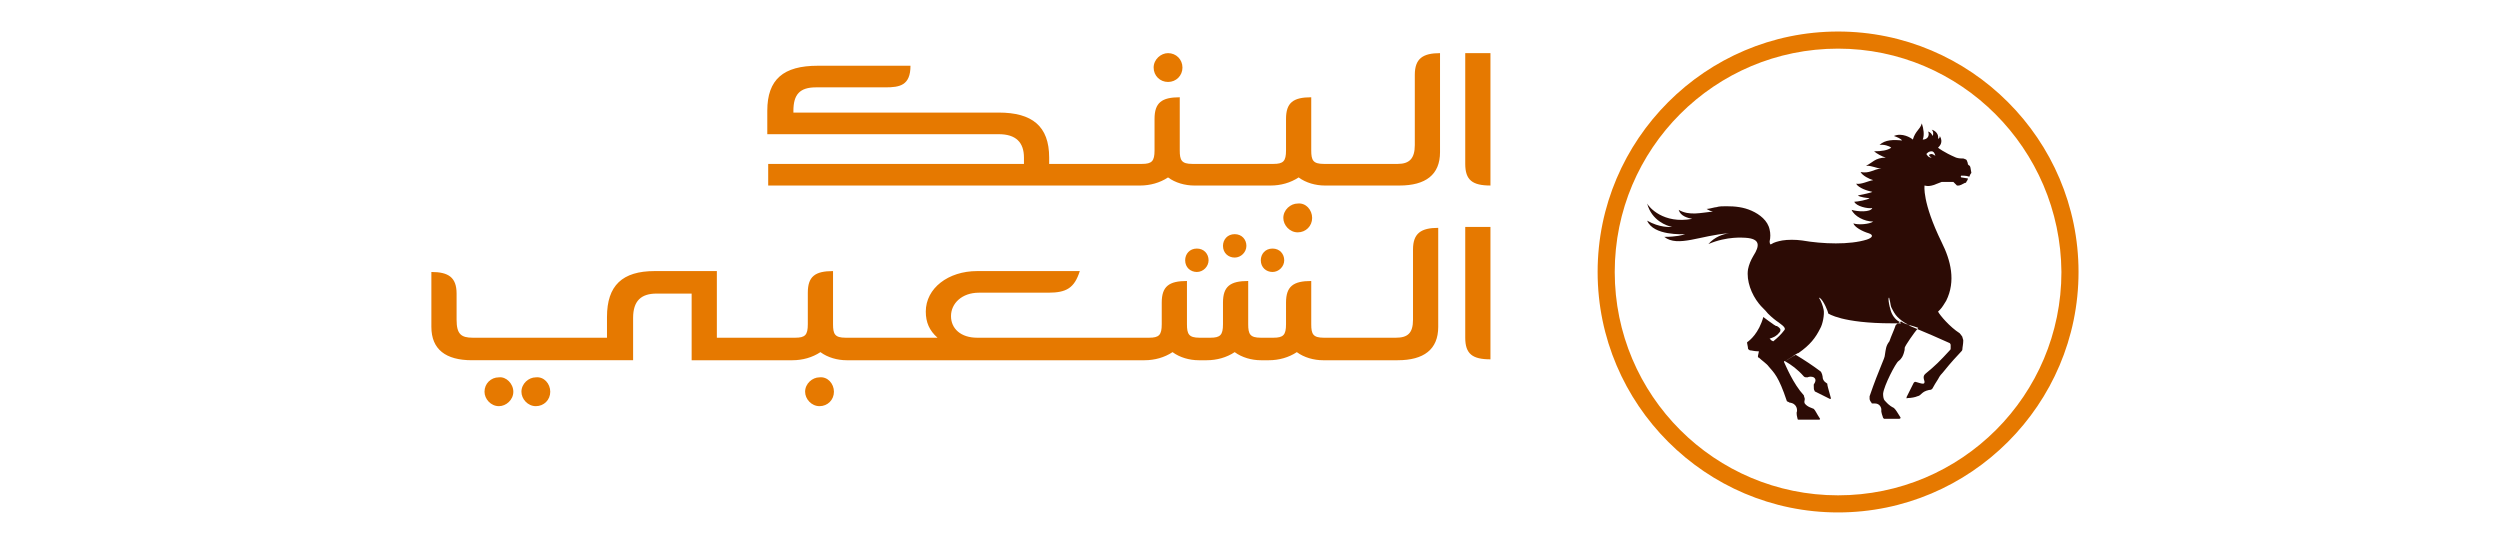 <svg xmlns:xlink="http://www.w3.org/1999/xlink" xmlns="http://www.w3.org/2000/svg" version="1.1" id="Calque_1" x="0px" y="0px" viewBox="0 0 277.6 59.4" style="enable-background:new 0 0 277.6 59.4;" width="1500"  height="320.97" ><SCRIPT xmlns="" id="allow-copy_script"/>
  <style type="text/css">
	.st0{fill:#756E71;}
	.st1{fill:#F06401;}
	.st2{fill:#491302;}
	.st3{fill:#E6620C;}
	.st4{fill:#868183;}
	.st5{fill:#E67900;}
	.st6{fill-rule:evenodd;clip-rule:evenodd;fill:#2C0B05;}
	.st7{fill:#2C0B07;}
</style>
  <g>
    <rect x="-939.6" y="3083" class="st0" width="1.1" height="41.5"/>
    <path class="st1" d="M-1120.7,3109.2c-0.7,0-1.3,0.4-1.3,0.9s0.6,0.9,1.3,0.9c0.8,0,1.3-0.4,1.3-0.9 C-1119.3,3109.5-1119.8,3109.2-1120.7,3109.2"/>
    <path class="st1" d="M-1117.2,3109.2c-0.7,0-1.3,0.4-1.3,0.9s0.6,0.9,1.3,0.9c0.8,0,1.3-0.3,1.3-0.9 C-1115.9,3109.5-1116.5,3109.2-1117.2,3109.2"/>
    <path class="st1" d="M-1092.6,3105.3c-0.8,0-1.4,0.4-1.4,0.9c0,0.6,0.5,0.9,1.3,0.9c0.7,0,1.3-0.4,1.3-0.9 C-1091.3,3105.8-1091.9,3105.3-1092.6,3105.3"/>
    <path class="st1" d="M-1051.8,3096.8c0.8,0,1.5-0.3,1.5-0.9c0-0.5-0.6-1-1.3-1c-0.6,0-1.3,0.3-1.3,0.8v0.2 C-1053,3096.4-1052.5,3096.8-1051.8,3096.8"/>
    <path class="st1" d="M-1053.9,3098.7c0.2,0,0.5,0,0.7,0c0.6,0,1.1-0.5,1.1-0.9s-0.4-0.9-1.1-0.9c-0.9,0-1.2,0-1.5,0.6v0.1 C-1054.7,3098.1-1054.6,3098.6-1053.9,3098.7"/>
    <path class="st1" d="M-1051.3,3097.8c0,0.5,0.5,0.9,1.3,0.9s1.4-0.4,1.4-0.9s-0.6-0.9-1.4-0.9 C-1050.8,3097-1051.3,3097.3-1051.3,3097.8"/>
    <path class="st1" d="M-1031.4,3102.6h-3h-0.8h-5.3h-1.2h-2.3v-3.1h-3v3.2h-2.9v-3.2h-3v3.2h-2.8v-3.2h-3v3.2h-1.2l0,0h-6.1h-1.3 h-6.2c-1.1,0-2.1-0.8-2.1-1.5c0-2,4.6-1.6,6.1-1.6v-2.1h-3.6c-2.9,0-5.6,1-5.6,3.1c0,0.7,0.3,1.4,1.1,2h-1.9h-1.1h-5.4h-0.8h-3.2 v-3.1h-3c0,2.6,0.2,3.1-0.6,3.1h-0.8h-0.8h-5.2h-1.3h-2.7v-5.2h-3.9c-7,0-5.3,6.7-5.3,9.3h-10v-7.3h-3v8.2c0,0.5,0.8,1.2,1.5,1.2 h14.7v-8c0-0.9,1.5-1.3,2.6-1.3h0.2v5.2h5.7h67.4h5.9v-11.8h-2.9v9.7L-1031.4,3102.6L-1031.4,3102.6z"/>
    <rect x="-1026.3" y="3092.9" class="st1" width="3" height="11.7"/>
    <path class="st0" d="M-1006.4,3101v-0.4c-0.3,0-1.7,0.1-1.7-0.2c0-0.4,0.6-0.5,1.1-0.5c0.2,0,0.4,0,0.6,0v-0.5h-1.5 c-0.5,0-1,0.3-1,0.7c0,0.2,0.1,0.3,0.1,0.5h-0.6v0.5h2.8L-1006.4,3101z"/>
    <path class="st0" d="M-986.6,3098.6c0.8,0,1.3-0.3,1.3-0.9c0-0.6-0.4-0.9-1.3-0.9s-1.3,0.3-1.3,0.9S-987.5,3098.6-986.6,3098.6"/>
    <path class="st0" d="M-972.9,3105.3c-0.8,0-1.4,0.4-1.4,0.9c0,0.6,0.5,0.9,1.3,0.9c0.7,0,1.3-0.4,1.3-0.9 C-971.6,3105.8-972.1,3105.3-972.9,3105.3"/>
    <path class="st0" d="M-956.7,3092.9v9.7h-3h-0.8h-5.7h-0.8h-3.2v-3.1h-3c0,2.6,0.2,3.1-0.6,3.1h-0.8h-0.8h-5.4h-1.1h-2.9v-3.2h-3.1 v2.9c0,0.1-0.2,0.2-0.3,0.3h-1.1h-0.8h-5.2h-1.4h-2.7v-9.6h-3v11.7h-10v-3.2h-3v4c0,0.5,0.6,1.3,1.4,1.3h13c0.9,0,1.6-0.6,1.6-1.2 c0-0.2-0.1-0.5,0-0.8h2.6h37h5.9v-11.9H-956.7z"/>
    <rect x="-951.7" y="3092.9" class="st0" width="3" height="11.7"/>
    <path class="st0" d="M-1121.1,3120.5c-0.1,0.2-0.3,0.5-0.5,0.8c-0.7-0.2-1.5-0.6-2.3-1c-0.1-0.1-0.3-0.2-0.5-0.3 c-0.1-0.1-0.4-0.3-0.4-0.4c0-0.2,0.4-0.8,0.4-1c-0.5,0.2-1.2,0.3-1.5,0.7l0.6,3.2c-0.1,0.7-0.2,1.4-0.5,2l-0.2,0.1l-0.7-4.5 c0-0.3,0.1-0.5,0.3-0.9c0.1-0.1,0.1-0.3,0.2-0.4c0.1-0.2,0.3-0.7,0.6-0.9c1-0.7,2.2-0.9,3.4-1.1c0.2,0.8,0.1,1.8,1.1,2.3h0.5v1.4 L-1121.1,3120.5L-1121.1,3120.5z M-1122.6,3118.1L-1122.6,3118.1c-0.4,0.1-0.7,0.2-0.9,0.3l-0.1,0.2c0,0.1,0.2,0.3,0.4,0.5l0.3,0.2 c0.2,0.1,0.5,0.1,0.6,0.2C-1122.5,3119-1122.5,3118.6-1122.6,3118.1"/>
    <rect x="-1120.8" y="3119.1" class="st0" width="1.4" height="1.4"/>
    <rect x="-1119.7" y="3119.1" class="st0" width="1.4" height="1.4"/>
    <rect x="-1118.7" y="3119.1" class="st0" width="5.2" height="1.4"/>
    <rect x="-1113.8" y="3119.1" class="st0" width="1.4" height="1.4"/>
    <path class="st0" d="M-1108.1,3120.5c-0.3-0.3-0.6-0.7-1-1c-0.3,0.3-0.5,0.7-0.8,1h-3v-1.4h3.2l0.1-0.1l-2.5-2.3 c0.3-0.5,0.1-1.5,0.6-1.8c1.1-0.7,2.6-0.8,3.9-1.2c-0.1,0.4-0.2,0.9-0.3,1.3c-1,0.3-2.1,0.6-3.2,0.9c0.7,0.7,2.1,2.2,3.3,3.2h0.6 v1.4L-1108.1,3120.5L-1108.1,3120.5z"/>
    <rect x="-1107.5" y="3119.1" class="st0" width="1.4" height="1.4"/>
    <rect x="-1106.5" y="3119.1" class="st0" width="1.4" height="1.4"/>
    <rect x="-1105.4" y="3119.1" class="st0" width="1.4" height="1.4"/>
    <rect x="-1104.3" y="3119.1" class="st0" width="3.6" height="1.4"/>
    <path class="st0" d="M-1098.2,3120.5c-0.2-0.1-0.1-0.6-0.3-0.8c-0.2,0.2-0.4,0.5-0.6,0.8h-2.1v-1.4h2.6l-0.6-4.3l1.1-1.5 c0,0.4,0.1,0.9,0.1,1.2c0.1,1.1,0.3,2.8,0.4,4.2c0,0.3,0.2,0.4,0.5,0.4h0.2v1.4L-1098.2,3120.5L-1098.2,3120.5z"/>
    <rect x="-1097.4" y="3119.1" class="st0" width="1.4" height="1.4"/>
    <rect x="-1096.3" y="3119.1" class="st0" width="1.4" height="1.4"/>
    <rect x="-1095.2" y="3119.1" class="st0" width="2.4" height="1.4"/>
    <rect x="-1093.1" y="3119.1" class="st0" width="1.4" height="1.4"/>
    <path class="st0" d="M-1084.9,3119.7l-2.2-0.2c-0.8,0-1.9,0.9-2.3,0.9h-2.8v-1.4h3.1c0.1,0,0.6-0.1,0.9-0.2 c0.1-0.1,0.3-0.1,0.5-0.2l-0.1-0.1c-0.4-0.2-1.4-0.7-2-0.7c-0.5,0-0.4,0.2-1,0.3v-0.2l0.2-0.3c0.5-0.6,1.1-1.2,1.6-1.2 c0.1,0,0.6,0.1,0.8,0.2c0.7,0.3,2.2,1.3,3.3,1.6c0.3,0.1,0.7,0.2,1,0.3C-1084.1,3118.8-1084.7,3119.7-1084.9,3119.7 M-1087.5,3123.1l-1.3-0.7l1-1c0.4,0.2,0.9,0.6,1.3,0.7L-1087.5,3123.1z"/>
    <path class="st0" d="M-1081.1,3112.2c-0.5,0-1.1,0.2-1.6,0.6h-0.1v-0.1c0-0.1,0.3-0.4,0.5-0.5c-0.2-0.1-0.5-0.1-0.7-0.3 c0-0.1,0-0.3,0.1-0.5c0.1-0.4,0.5-0.8,0.9-0.9h0.2c0.1,0,0.4,0.1,0.4,0.3c0,0.1-0.2,0.3-0.2,0.4l-0.3-0.2h-0.1 c-0.2,0-0.6,0.1-0.6,0.3c0,0.3,0.9,0.3,0.9,0.3c0.1,0,0.1,0,0.9,0C-1080.9,3111.9-1081,3112.1-1081.1,3112.2"/>
    <path class="st0" d="M-1081.5,3120.5l-0.6-5.4c0-0.2,0.8-1.5,1-1.7l0.3,4.5C-1080.7,3118.8-1080.8,3119.5-1081.5,3120.5"/>
    <path class="st0" d="M-1068.1,3120.5c0,0.2-0.1,0.6-0.2,0.9c-0.1,0.4-0.3,1.1-0.8,1.5c-0.2,0.2-0.7,0.4-1,0.5 c-0.9,0.3-1.3,0.4-2.1,0.4c-1.3,0-2.7-0.4-2.7-2.1c0-0.9,0.5-2.8,1.1-3.3h0.2l0.1,0.1c0,0.3-0.6,1.2-0.6,1.8c0,1.4,1.6,1.9,2.4,1.9 c0.2,0,2.8-0.3,2.8-1c0-0.1-0.1-0.5-0.1-0.8c-0.1-0.3-0.2-0.8-0.4-1.1c-0.1-0.3-0.5-0.7-0.5-0.8s0.6-1,1-1.5 c0.3,0.5,0.8,1.5,1.3,1.8l0.3,0.2h0.5v1.4h-1.3L-1068.1,3120.5L-1068.1,3120.5z M-1072,3116.1c-0.1,0-0.7-0.5-1-0.8 c0.3-0.3,0.9-1,1-1s0.7,0.6,1,0.9C-1071.2,3115.5-1071.9,3116.1-1072,3116.1"/>
    <rect x="-1067.4" y="3119.1" class="st0" width="1.4" height="1.4"/>
    <rect x="-1066.4" y="3119.1" class="st0" width="2.4" height="1.4"/>
    <path class="st0" d="M-1058,3119.1c-0.2,0.4-0.5,0.8-0.8,1.2l-2.7-1c-0.5,0.2-0.4,0.7-0.8,1.1h-2.2v-1.4h2.4 c0.1-0.2,0.2-0.4,0.2-0.6c0.2-0.6,0.8-1.6,1.5-1.9c0.3-0.2,1-0.6,1.6-0.5l0.1,0.1c0.2,0.6,0.5,1.4,0.7,2.1l0.1,0.4L-1058,3119.1z M-1059.6,3117.5l-0.2-0.1l-0.4,0.1c-0.1,0.1-0.3,0.1-0.4,0.2l-0.1,0.1l1.6,0.6C-1059.3,3118.1-1059.3,3117.8-1059.6,3117.5"/>
    <path class="st0" d="M-1043.5,3120.5c-0.1-0.2-0.1-0.5-0.1-0.8l-0.5,0.8h-6.2c-0.5,0-1.2-0.5-1.4-1c0-0.2-0.1-0.6-0.1-0.7 c0-0.7,0.4-2,0.8-2h0.1v0.2c0,0.1-0.2,0.3-0.2,0.5l-0.1,0.4c0,0.5,0.3,0.9,1,1.1l0.2,0.1h6.3l-0.6-4.2c0.3-0.5,0.7-1,1.1-1.5 c0,0.4,0.1,1,0.1,1.4c0,0.3,0.1,0.7,0.1,1.1c0.1,0.7,0.1,2.1,0.3,3.1c0,0.2,0.2,0.2,0.3,0.2h0.3v1.4h-1.4L-1043.5,3120.5 L-1043.5,3120.5z M-1046.2,3115.3c-0.1,0.1-0.9,0.3-0.9,0.6c0,0.4,0.9,0.2,0.9,0.7c0,0.4-0.3,1-1,1.4c-0.2,0.1-0.7,0.1-0.7,0.1 c-0.1,0-0.4,0-0.6,0l0.1-0.2c0.4-0.2,1-0.4,1.5-0.6c-0.2-0.2-1-0.2-1-0.6c0-0.6,1.4-2.3,1.9-2.3h0.2 C-1045.9,3114.7-1046,3115.1-1046.2,3115.3"/>
    <rect x="-1042.4" y="3119.1" class="st0" width="1.4" height="1.4"/>
    <rect x="-1041.3" y="3119.1" class="st0" width="2.4" height="1.4"/>
    <rect x="-1040.3" y="3119.1" class="st0" width="2.4" height="1.4"/>
    <rect x="-1038.2" y="3119.1" class="st0" width="1.4" height="1.4"/>
    <path class="st0" d="M-1033.5,3120.5l-0.2-0.1c-0.4-0.2-0.5-0.5-0.6-0.8l-0.5,0.8h-2.4v-1.4h2.6c0.2-0.4,0-0.8,0.2-1.1 c0.2-0.4,0.6-0.8,0.9-1.1v0.9l-0.1,0.7l0.1,0.3c0.2,0.2,0.4,0.3,0.6,0.3h0.3v1.4h-0.9V3120.5z M-1033.7,3115.1 c-0.2,0.2-0.5,0.4-0.8,0.6l-0.1,0.1c-0.1,0-0.3-0.2-0.5-0.3s-0.5-0.4-0.5-0.5l0.1-0.2c0.1-0.1,0.4-0.4,0.7-0.6l0.2-0.1l1,0.9 L-1033.7,3115.1z"/>
    <rect x="-1032.8" y="3119.1" class="st0" width="1.4" height="1.4"/>
    <rect x="-1031.8" y="3119.1" class="st0" width="1.4" height="1.4"/>
    <rect x="-1030.7" y="3119.1" class="st0" width="1.4" height="1.4"/>
    <rect x="-1029.6" y="3119.1" class="st0" width="2.4" height="1.4"/>
    <path class="st0" d="M-1023.7,3120.5h-3.9v-1.4h3.3c-0.2-0.7-0.5-1.1-0.9-1.7l0.7-1.2c0.6,0.7,0.9,1.4,0.9,2.2 C-1023.4,3118.5-1023.6,3119.8-1023.7,3120.5 M-1025.3,3123.5c-0.1,0-0.7-0.5-1-0.7c0-0.1,0.6-0.9,0.8-0.9l1,0.9 C-1024.4,3123.1-1025.2,3123.5-1025.3,3123.5"/>
    <path class="st2" d="M-904.5,3112.4c1.6,0.2,0.5,2.4,0.5,2.6c0,0.7-0.8,0.8-0.8,0.8c-0.7-0.2-0.1-1-0.1-1c0.4-0.4,0.5-0.8,0.5-1.2 c0,0,0-0.5,0-0.9L-904.5,3112.4z M-907.4,3110.7c0.1,0.4,0.1,0.8,0.1,0.8c0.6,2.8-1.7,4-1.8,4.1c-0.1,0.1-0.1,1,0,1 c2.4,0.6,2.1,1.1,2.1,1.1c-0.3,1.3,0.3,1.7,1.7,2.3s4.6,5.9,4.6,5.9c2.8,0,1.7,1.2,1.7,1.2l-0.1,1.5l3.5,0.2 c-0.1-0.3-1.1-2.2-1.6-2.3s-0.9-0.5-0.9-0.5c0.1-0.7-0.7-1.5-0.7-1.5c-0.8-0.2-3.7-4-4.3-4.6c-0.6-0.6-0.4-1-0.2-1.1 c1.8-0.4,3.2,1.6,3.3,1.8c0.3,0.8,0.5,0.8,1.6,0.9c1,0.1,0.7,1.3,0.7,1.3l0.5,1.4l1.4,0.1l-1.4-0.2l-0.5-1.4l0.5,1.4l2.9,0.3 c-0.8-2-1.7-2.4-1.8-2.4c-0.1-0.1-0.4,0-0.5-0.5c-0.1-0.4-0.3-1.1-0.9-1.4c-0.6-0.2-0.6-0.3-0.6-0.3c-0.3-1.2-1-1-1.4-1.3 s-2.9-1.1-2.6-1.3c2.4-2.1,2.8-2.9,2.8-3.1c1.5-4.4,2.7-4.3,2.7-4.3l0.4-0.2c-1-0.2-1.5-1.2-1.3-1.1c7.4,3.2,13.8,1.7,13.8,1.7 c0.5,0-0.3,3.7-0.5,3.9c-1.1,1.1-1.2,2-1.2,2c0.2,0.9-2.6,7.8-2.6,7.8c-0.5,2.2,0.3,1.9,0.9,2.1c0.6,0.2,0.7,0.8,0.6,1.3 s0.3,1.7,0.3,1.7h2.8c-1.1-2.6-1.6-2.2-1.6-2.2c-1-0.8-1.2-1.7-1.2-1.7c-0.8-0.4,2.2-6.6,2.9-6.9c0.7-0.3,0.5-0.9,0.6-1.1 c0.1-0.1,0.8-0.3,0.5-1.1s2.7-4.9,2.7-4.9c-4-1-4.1-2.9-4.3-2.9c-0.1,0-2-0.3-2.1-0.4c-0.1-0.1-0.5-0.4-0.3-0.5 c0.1,0,2.7,0.4,2.7,0.4c0.6,1.5,2.7,2.5,4.6,3c2.1,0.5,4.1,0.7,4,1.2c-0.2,0.9,0,1.9,0,1.9c-0.4,1.7-3.4,3.6-3.4,3.6 c-1.5,0.3-1.4,1.8-1.4,2.3s-0.4,0.5-0.4,0.5c-0.4-0.1-1.7,0-1.7,0v3.4c0.6,0.2,2.1-1,2.2-1.3s0.2-1.7,0.9-1.4 c0.7,0.3,1.6-1,1.6-1.2c0.5-1.9,4.4-5.3,5-6.4c0.6-1.1,0.1-1.1,0-1.4c-0.4-1.8-1-1.6-1.5-1.9c-1-0.5-4.1-2.7-4.1-2.7 c2.7-5.4-0.1-8.5-0.1-8.5s0.2,0,0.6,0.3l-0.1-0.4c-0.2-1.1-1-3.4-1-3.4c-0.5-2-8-10-7.6-9.9c3.9,0.8,4.3-0.7,4.3-0.7l1,0.1l0.1,0.3 c1,0.5,1.3-0.1,1.3-0.1c0.2,0,1.1,0,1.2,0s0.4-0.8,0.2-0.8c-0.2,0-1.1,0-1.3-0.1c-0.8-0.5,0.1-0.6,0.2-0.5l1.4-0.1l-0.1-1.8 l-0.1-0.1c-0.8-0.2-2.3-0.7-2.3-0.7l-0.3,0.2l-3.5-1.3c1.6-1.1,0.9-2.7,0.7-2.3c-0.2,0.3-0.3,0.7-0.4,0.1c-0.2-1.6-1.1-1.5-1.1-1.5 c0.1,0.7-0.1,0.7-0.1,0.7c0.1-0.4-2.1-1.3-1.9-1.1c1.4,1.8,0.6,2.3-0.1,2.4c-0.7,0.1-0.6-2.6-0.8-2.6c-0.3,0-1.6,2.3-1.6,2.3 c-3.7-0.5-4.5,1.3-4.5,1.3l-0.4,0.2c0.7,0.2,0.6,0.3,0.4,0.4c-2.5,1.2-2.8,1.7-2.7,1.7c1.4,0,1,0.2,1,0.2s-1.7,1.3-1,1.2 s1.7,0.1,1.3,0.2c-0.4,0.2-2.6,1.4-2.5,1.5c1,0.2,1,0.6,1,0.6c-0.9,0.7-2.3,1.3-2,1.4c0.3,0,1.5,0.5,0.8,0.5 c-0.6,0.1-0.8,0.5-0.8,0.5c1.7,0,1.6,0.1,1.5,0.2c-0.1,0.1-0.5,0.3-0.4,0.3c1.3,0.3,1.1,0.6,1.1,0.6c-1,0.3-1.5,0.5-1.3,0.5 c1,0.1,1.2,0.6,1.2,0.6c-1.5,0.3-1.3,0.6-1.3,0.6c1.8,0.4,1.3,0.2,1.2,0.4c-0.1,0.2-0.3,0.3-0.1,0.3c1.1,0.3,1.2,0.6,1,0.6 s-0.9,0.1-0.9,0.1c0.4,0.7,1.7,0.7,1.3,1s-1.6,0.4-1.1,0.5s2.4,1.3,1.8,1.2s-0.8,0.1-0.6,0.2c2.7,1.4,2.2,1.4,2.2,1.4 c-1,0.3-1.4,0-1,0.3s2,0.7,1.8,0.8c-2.4,1.4-7.9,0.9-8.3,0.8c-5.8-1.3-7.8-0.1-8.3-0.1s-1.3-0.3-2.7-1.8s-5.1-3.2-5.4-3.3 c-1.7-0.7-5.9-1.3-7.1-1.4c-0.4,0,0.6,1.1,0.6,1.1c-4-1-8.3-1-7.3-0.5c0.8,0.4,0.8,0.6,0.8,0.6c-4.8,0-4.9,0.2-4.7,0.3 c3,0.8,3.9,1.6,3.2,1.5c-0.6-0.1-1.7-0.1-1.5,0.1c2,2.4,6.1,1.4,5.4,1.9c-0.5,0.3-1.7,0.9-1.2,1c0.5,0,2.2,0.3,4.5-0.2 s4.4-0.1,4.1,0.1c-0.3,0.2-0.4,0.7-0.4,0.7c2-1,7.8-0.6,8-0.5c2.6,1.6,1.7,2,1.5,2.3C-914.7,3105.5-909.5,3109.4-907.4,3110.7 L-907.4,3110.7z M-885.1,3081.1c-0.2-0.1-0.4-0.4-0.4-0.4s0.3-0.2,0.6-0.3c0.3,0,0.9,0.4,0.7,0.1c-0.1-0.3,0.1-0.6-0.6-0.7 c-0.3-0.1-1.4,0.7-1.4,0.7l0.6,0.6L-885.1,3081.1C-885.1,3081.1-884.9,3081.1-885.1,3081.1"/>
    <path class="st1" d="M-907.2,3078l-0.1-0.1l0.2-0.1c0.7-0.2,0.3-0.2,1.1-0.2l0.2-0.2l0.1,0.1h0.1l0.3-0.1l0.1,0.1h0.1 c0.1,0,0.2-0.1,0.2-0.2h0.1c0.1,0,0.2,0,0.4,0c0.2,0,0.4-0.2,0.7-0.2c0.2-0.1,0.5,0,0.7-0.1c1-0.1,1.9-0.2,2.9-0.2 c0.2,0,0.4,0,0.6,0s0.5,0,0.7,0s0.3-0.1,0.4-0.1h0.2c0.1,0,0.3,0,0.4,0s0.2,0,0.3,0.1l0.2,0.1l0.2,0.1l0.2,0.1c0.1,0,0.2,0,0.3,0 h0.1h0.1v-0.1l0,0l0,0c0.1,0,0.2,0.1,0.3,0.1h0.2c0.2,0,0.5,0.1,0.6,0.3l0.1,0.1c0,0.1,0.1,0.3,0,0.4c0,0.2-0.2,0.4-0.4,0.4 c-0.5,0-1,0.1-1.5,0c-0.2-0.1-0.4-0.1-0.7-0.1c-0.2,0-0.5,0-0.7,0s-0.5,0-0.7,0s-0.5,0-0.7,0c-0.4,0-0.7-0.1-1.1-0.1 c-0.3,0-0.6,0-0.9,0c-0.5,0-1,0-1.6,0c-0.4,0-0.8,0-1.2,0h-0.3h-0.2h-0.1h-0.1h-0.3h-0.2h-0.1h-0.1h-0.1h-0.3h-0.3h-0.1 L-907.2,3078 M-906.9,3077.9L-906.9,3077.9"/>
    <path class="st3" d="M-904.8,3077.9l0.2,0.1L-904.8,3077.9z"/>
    <path class="st3" d="M-905.9,3077.9"/>
    <path class="st0" d="M-916.8,3082.3l-0.2-0.1l0.2-0.1l0.2-0.1l0.2-0.1l0.2-0.1l0.1-0.1l0.2-0.1c0.1-0.1,0.3,0,0.4,0s0.3,0.1,0.4,0 s0.2-0.2,0.4-0.2l0.1,0.1l0.2-0.1l0.4-0.1l0.1,0.1h0.2c0.1,0,0.3-0.1,0.3-0.3l0.2-0.1c0.2,0,0.4,0,0.6,0c0.4,0,0.7-0.2,1-0.3 c0.4-0.1,0.7-0.1,1.1-0.1c1.5-0.1,3.1-0.4,4.6-0.3c0.3,0,0.7,0,1,0c0.4,0,0.7,0,1.1-0.1c0.2,0,0.5-0.1,0.7-0.1h0.2 c0.2,0,0.4,0,0.6,0s0.3,0.1,0.5,0.1l0.3,0.1l0.3,0.2c0.1,0,0.2,0.1,0.3,0.1c0.2,0,0.3,0,0.5,0.1h0.2l0.1-0.1v-0.1l0,0l0,0 c0.2,0,0.4,0.1,0.5,0.1h0.3c0.4,0,0.7,0.1,0.9,0.4l0.1,0.2c0.1,0.2,0.1,0.4,0.1,0.6c-0.1,0.4-0.4,0.5-0.6,0.6 c-0.8,0.1-1.5,0.2-2.3,0.1c-0.4-0.1-0.7-0.1-1.1-0.2c-0.4,0-0.8,0-1.2,0s-0.7,0-1.1,0s-0.8,0-1.1,0c-0.6,0-1.1-0.1-1.7-0.1 c-0.5,0-1,0-1.5,0c-0.8,0-1.6,0-2.5,0.1c-0.6,0-1.3,0-1.9,0c-0.2,0-0.3,0-0.5,0c-0.1,0-0.2,0-0.3,0l-0.1-0.1h-0.1 c-0.2,0-0.3,0.1-0.4,0.1s-0.3,0-0.4,0h-0.1h-0.1l-0.2,0.1c-0.2,0-0.3,0-0.4,0c-0.2,0-0.3,0-0.5,0h-0.1 C-916.5,3082.4-916.7,3082.4-916.8,3082.3 M-916.3,3082.1L-916.3,3082.1"/>
    <path class="st4" d="M-913,3082.2c0.1,0.1,0.3,0.2,0.4,0.1C-912.7,3082.1-912.8,3082.2-913,3082.2"/>
    <path class="st4" d="M-914.7,3082.2C-914.7,3082.3-914.5,3082.2-914.7,3082.2"/>
    <path class="st1" d="M-924.1,3086.4l-0.2-0.1l0.3-0.1l0.3-0.1l0.3-0.1l0.3-0.1l0.2-0.1l0.3-0.1c0.1-0.1,0.4,0,0.5,0 c0.2,0,0.3,0.1,0.5,0c0.1-0.1,0.3-0.2,0.5-0.2l0.1,0.1l0.2-0.1c0.1-0.1,0.5-0.1,0.5-0.1l0.2,0.1h0.2c0.1,0,0.4-0.1,0.4-0.3 c0,0,0.1-0.1,0.2,0c0.2,0,0.5,0,0.7,0c0.4,0,0.9-0.2,1.3-0.3c0.5-0.1,0.9-0.1,1.4-0.1c1.9-0.1,3.9-0.3,5.8-0.2c0.4,0,0.8,0,1.3,0 s0.9,0,1.4,0c0.3,0,0.6-0.1,0.9-0.1h0.3c0.3,0,0.5,0,0.8,0c0.2,0,0.4,0.1,0.6,0.2c0.1,0,0.2,0.1,0.3,0.2c0.1,0,0.2,0.1,0.3,0.2 c0.1,0,0.2,0.1,0.4,0.1c0.2,0,0.4,0.1,0.6,0.1h0.3l0.1-0.1v-0.1l0,0l0,0c0.2,0,0.5,0.1,0.7,0.1c0.1,0,0.2,0,0.3,0h0.3 c0.3,0,0.6,0.2,0.8,0.4l0.1,0.2c0.1,0.2,0.1,0.4,0.1,0.6c-0.1,0.3-0.5,0.5-0.8,0.6c-1,0.1-1.9,0.2-2.9,0c-0.4-0.1-0.9-0.2-1.3-0.2 c-0.5,0-1-0.1-1.5-0.1s-0.9,0-1.4,0s-1,0-1.4,0c-0.7,0-1.4-0.1-2.2-0.2c-0.6,0-1.2-0.1-1.8-0.1c-1,0-2.1,0-3.1,0 c-0.8,0-1.6,0-2.4,0c-0.2,0-0.4,0-0.6,0c-0.1,0-0.3,0-0.4,0l-0.1-0.1h-0.2c-0.2,0-0.4,0.1-0.6,0c-0.2,0-0.3,0-0.5,0h-0.2h-0.2h-0.2 c-0.2,0-0.4,0-0.6,0s-0.4,0-0.6,0h-0.2C-923.7,3086.5-924,3086.5-924.1,3086.4 M-923.4,3086.3L-923.4,3086.3"/>
    <path class="st3" d="M-919.2,3086.4c0.1,0.1,0.3,0.2,0.5,0.1C-918.9,3086.3-919.1,3086.4-919.2,3086.4"/>
    <path class="st3" d="M-921.4,3086.4C-921.4,3086.5-921.2,3086.4-921.4,3086.4"/>
  </g>
  <g>
    <path class="st5" d="M204.1,56.9c-14.7,0-26.7-12-26.7-26.7s12-26.7,26.7-26.7c14.7,0,26.7,12,26.7,26.7S218.8,56.9,204.1,56.9 M204.1,5.4c-13.7,0-24.8,11.1-24.8,24.8c0,13.7,11.1,24.8,24.8,24.8c13.7,0,24.8-11.1,24.8-24.8C228.8,16.5,217.7,5.4,204.1,5.4"/>
    <path class="st6" d="M202.9,42.6c-0.1-0.1-0.4-0.2-0.5-0.6c0-0.2-0.1-0.7-0.3-0.8c-0.8-0.6-1.7-1.2-2.7-1.8 c-0.4,0.2-0.8,0.5-1.2,0.7c0.7,0.4,1.4,0.9,2.1,1.7c0.1,0.1,0.2,0.1,0.4,0.1c0.2-0.1,0.5-0.1,0.7,0c0.3,0.2,0.2,0.5,0,0.8v0.1 c0,0.3,0,0.5,0.1,0.6c0,0,0,0.1,0.1,0.1l1.6,0.8c0.1,0,0.1,0,0.1-0.1C203,43.1,202.9,42.8,202.9,42.6 C202.9,42.7,202.9,42.6,202.9,42.6 M211.1,35.7c-0.2,0.1-0.4,0.2-0.6,0.4c-0.2,0.6-0.5,1.2-0.7,1.8c-0.4,0.5-0.4,0.9-0.5,1.5 c0,0.4-0.6,1.4-1.7,4.6c0,0.1,0,0.2,0,0.3c0,0.1,0.1,0.3,0.2,0.4c0,0,0,0.1,0.1,0.1c0.1,0,0.2,0,0.3,0c0.2,0,0.6,0.1,0.7,0.6 c0,0.1,0,0.2,0,0.3l0,0c0,0.1,0.1,0.4,0.2,0.7l0.1,0.1h1.7c0.1,0,0.2-0.1,0.1-0.2c-0.4-0.6-0.4-0.7-0.7-1l0,0 c-0.6-0.3-0.8-0.6-1-0.8c-0.2-0.2-0.2-0.6-0.2-0.8c0.1-0.9,1.4-3.4,1.7-3.6c0.4-0.3,0.5-0.6,0.6-0.9s0.1-0.4,0.1-0.6 c0.1-0.3,1-1.6,1.5-2.2C212.2,36.1,211.7,36.1,211.1,35.7 M218.7,18.4L218.7,18.4c-0.2-0.1-0.2-0.2-0.2-0.3 c-0.1-0.3-0.1-0.3-0.2-0.4c-0.1,0-0.2-0.1-0.3-0.1c-0.2,0-0.5,0-0.8-0.1c-1.4-0.6-2-1.1-2-1.1c0.2-0.2,0.6-0.6,0.2-1.3 c0,0.2-0.1,0.3-0.2,0.3c0.1-0.5-0.3-0.9-0.7-1c0.2,0.2,0.2,0.5,0.1,0.7c-0.1-0.2-0.2-0.4-0.5-0.5c0.2,0.5-0.1,0.9-0.6,0.9 c0.2-0.5,0.1-1.2-0.1-1.8l0,0c-0.2,0.7-0.7,0.8-1,1.8c-0.2-0.2-1.2-0.8-2.1-0.4c0.3,0.1,0.8,0.3,0.9,0.5c-0.9-0.1-1.9-0.1-2.5,0.5 c0.4-0.1,1.1,0.1,1.3,0.3c-0.4,0.3-1.1,0.4-1.9,0.4c0.2,0.2,0.9,0.6,1.3,0.7c-1.2,0-1.5,0.6-2.2,0.9c0.8,0,1.1,0.3,1.7,0.3 c-0.9,0.1-1.3,0.6-2.3,0.4c0.2,0.4,1,0.8,1.4,0.9c-0.6,0.1-1.3,0.5-1.9,0.4c0.3,0.5,1.3,0.8,1.8,0.9c-0.1,0.1-1.1,0.3-1.6,0.4 c0.2,0.2,1.1,0.3,1.3,0.3c-0.2,0.2-1.4,0.4-1.7,0.4c0.2,0.5,1.5,0.8,2,0.7c-0.2,0.5-1.7,0.4-2.3,0.2c0.3,0.7,1.4,1.3,2.4,1.3 c-0.4,0.3-1.7,0.4-2.2,0.2c0.1,0.4,1,0.9,1.7,1.1c0.6,0.2,0.4,0.5-0.2,0.7c-1.9,0.6-4.9,0.5-7.2,0.1c-0.7-0.1-1.6-0.1-2.2,0 c-0.5,0.1-0.9,0.2-1.2,0.4l0,0c-0.1,0.1-0.2,0-0.2-0.3l0,0c0.1-0.4,0.1-0.9,0-1.3c-0.2-1-1.1-1.7-2-2.1s-1.8-0.5-2.8-0.5 c-0.4,0-0.8,0-1.1,0.1c-0.2,0-0.8,0.2-1.1,0.2c0.2,0.1,0.3,0.2,0.7,0.3c-1.3,0.1-2.6,0.5-3.8-0.2c0.2,0.7,1,0.9,1.5,1 c-3.2,0.6-4.8-1.3-5-1.7c0.5,1.9,2.2,2.5,2.8,2.6c-0.3,0-1.4,0.1-2.8-0.7c0.7,1.7,4,1.5,4.2,1.5c-0.2,0.1-1,0.3-2.3,0.3 c1.5,1.2,4.1-0.2,7.2-0.4c-0.7,0.1-1.6,0.4-2.3,1.2c2.1-0.9,3.9-0.7,4.1-0.7c1.7,0.1,1.6,0.9,0.9,2c-0.3,0.5-0.5,1-0.6,1.5 c-0.2,1.3,0.4,2.8,1.2,3.8c0.3,0.4,0.7,0.7,1,1.1c0.5,0.5,0.9,0.8,1.2,1c0.7,0.5,0.8,0.7,0.6,0.9c-0.3,0.4-0.7,0.8-1.2,1.2 l-0.2-0.1c-0.1-0.1-0.2-0.2-0.2-0.2c0.3-0.1,0.7-0.2,1.1-0.7c0.1-0.1,0.1-0.2,0.1-0.3c0-0.1-0.2-0.3-0.4-0.4l0,0l0,0c0,0,0,0-0.1,0 c-0.1-0.1-0.2-0.1-0.3-0.2c-0.3-0.2-0.7-0.5-1.1-0.8c-0.5,1.8-1.5,2.6-1.8,2.8v0.1c0,0.1,0.1,0.4,0.1,0.6c0,0.1,0.1,0.1,0.2,0.2 c0.2,0,0.5,0.1,0.8,0.1c0.1,0,0.1,0,0.2,0l0,0l0,0c0,0.2-0.1,0.4-0.1,0.6c0,0.1,0,0.1,0.1,0.1c0.3,0.3,0.9,0.7,1.1,1 c0.6,0.7,1.1,1.1,2,3.8c0,0.1,0.2,0.1,0.3,0.2c0.9,0.1,0.9,0.9,0.8,1.1c0,0,0,0,0,0.1c0,0.3,0.1,0.5,0.1,0.6c0,0,0,0.1,0.1,0.1h2.3 c0.1,0,0.1-0.1,0.1-0.1c-0.4-0.6-0.5-0.9-0.7-1.1l0,0c-0.2-0.1-0.7-0.2-1-0.6c-0.1-0.2,0-0.3,0-0.5c0-0.1-0.1-0.3-0.1-0.4 c-1.2-1.3-2-3.3-2.2-3.7v-0.1c0,0,0,0,0.1,0l0,0l0,0c0.3-0.2,0.7-0.4,1.1-0.7c0.2-0.1,0.3-0.2,0.4-0.2c1.3-0.9,1.9-1.7,2.4-2.7 c0.3-0.5,0.5-1.6,0.4-2.1s-0.3-1-0.5-1.3c0,0,0-0.1,0.1,0c0.4,0.3,0.9,1.5,0.9,1.7c0,0,1.5,1.1,7.1,1.1c0.2,0,0.4,0,0.6,0 c0.1,0,0.2,0,0.4,0c-0.1-0.1-0.2-0.2-0.4-0.3c-0.4-0.3-0.7-0.8-0.8-1.3c-0.1-0.3-0.2-0.8-0.2-1.1c0-0.2,0.1-0.2,0.1,0 c0.1,0.3,0.1,0.6,0.2,0.9c0.2,0.4,0.4,0.8,0.7,1.1c0.3,0.3,0.7,0.6,1.1,0.8c0.1,0.1,0.2,0.1,0.3,0.2c1.9,0.8,3.1,1.3,4.4,1.9 c0,0,0.1,0.1,0.1,0.2c0,0,0,0.2,0,0.4c0,0.1,0,0.1-0.1,0.2c-1.1,1.2-1.6,1.7-2.7,2.6c-0.1,0.1-0.2,0.2-0.2,0.4 c0,0.2,0.1,0.4,0.1,0.5c0,0.2-0.1,0.2-0.2,0.2c-0.2,0-0.4-0.1-0.8-0.2c-0.1,0-0.1,0-0.2,0.1l-0.8,1.6c0,0.1,0,0.2,0.1,0.1 c0.4,0,0.9-0.1,1.1-0.2c0.5-0.1,0.4-0.5,1.3-0.7c0.1,0,0.3,0,0.4-0.2c0.1-0.2,0.4-0.7,0.6-1c0.2-0.4,0.4-0.6,0.5-0.7 c0.6-0.7,0.6-0.8,2.1-2.4c0,0,0.1-0.1,0.1-0.2c0-0.2,0.1-0.6,0.1-1c0-0.1-0.1-0.3-0.1-0.4c0,0-0.2-0.3-0.3-0.4 c-1.1-0.7-2.2-2-2.4-2.4l0.1-0.1l0,0c0,0,0,0,0.1-0.1c0.3-0.3,0.5-0.7,0.7-1c1.1-2.2,0.5-4.5-0.5-6.5c-2.2-4.5-1.9-6.3-1.9-6.3 c0.7,0.2,1.3-0.2,1.9-0.4h1.3c0.1,0.1,0.3,0.3,0.4,0.4c0.1,0,0.2,0,0.2,0c0.1,0,0.3-0.1,0.5-0.2l0.2-0.1h0.1c0-0.1,0.2-0.3,0.2-0.4 v-0.1c-0.2,0-0.6-0.1-0.7-0.1s-0.1-0.2,0-0.2c0.1,0,0.6,0,0.8,0.1c0,0,0,0,0.1,0c0-0.1,0.1-0.3,0.2-0.4 C218.8,18.6,218.8,18.5,218.7,18.4 M214.5,17.1c-0.2,0-0.3,0.1-0.3,0.1c0,0.1,0.1,0.2,0.3,0.3c-0.3,0-0.4-0.1-0.6-0.4 c0.2-0.2,0.3-0.3,0.6-0.3s0.4,0.5,0.4,0.5S214.6,17.1,214.5,17.1"/>
  </g>
  <g>
    <path class="st5" d="M93.9,37.5c-1.2,0-1.4-0.4-1.4-1.5v-5.9c-2,0-2.8,0.6-2.8,2.4V36c0,1.2-0.3,1.5-1.4,1.5h-8.7v-7.4h-6.9 c-3.6,0-5.3,1.6-5.3,5.1v2.3H52.5c-1.3,0-1.8-0.4-1.8-2v-2.9c0-1.8-0.9-2.4-2.8-2.4v6.1c0,2.5,1.6,3.7,4.5,3.7h17.9v-4.7 c0-1.9,0.9-2.7,2.6-2.7h3.9V40H88c1.1,0,2.2-0.3,3.1-0.9C91.9,39.7,93,40,94,40h33.1c1.1,0,2.2-0.3,3.1-0.9 c0.8,0.6,1.9,0.9,2.9,0.9h0.9c1.1,0,2.2-0.3,3.1-0.9c0.8,0.6,1.9,0.9,2.9,0.9h0.9c1.1,0,2.2-0.3,3.1-0.9c0.8,0.6,1.9,0.9,2.9,0.9 h8.3c2.9,0,4.5-1.2,4.5-3.7v-11c-1.9,0-2.8,0.6-2.8,2.4v7.8c0,1.5-0.6,2-1.9,2h-8c-1.2,0-1.4-0.4-1.4-1.5v-4.8 c-2,0-2.8,0.6-2.8,2.4V36c0,1.2-0.3,1.5-1.4,1.5H140c-1.2,0-1.4-0.4-1.4-1.5v-4.8c-2,0-2.8,0.6-2.8,2.4V36c0,1.2-0.3,1.5-1.4,1.5 h-1.2c-1.2,0-1.4-0.4-1.4-1.5v-4.8c-2,0-2.8,0.6-2.8,2.4V36c0,1.2-0.3,1.5-1.4,1.5h-19.1c-1.8,0-2.9-1-2.9-2.4s1.2-2.6,3.1-2.6h7.7 c2,0,2.9-0.5,3.5-2.4h-11.4c-3.2,0-5.7,1.9-5.7,4.5c0,1.2,0.4,2.1,1.3,2.9L93.9,37.5L93.9,37.5z M92.6,43.5c0,0.9-0.7,1.6-1.6,1.6 s-1.6-0.8-1.6-1.6c0-0.9,0.8-1.6,1.6-1.6C91.9,41.8,92.6,42.6,92.6,43.5 M162.7,25.2v12.3c0,1.8,0.8,2.4,2.8,2.4V25.2L162.7,25.2 L162.7,25.2z M132.4,18.2c-1.2,0-1.4-0.4-1.4-1.5v-5.9c-2,0-2.8,0.6-2.8,2.4v3.5c0,1.2-0.3,1.5-1.4,1.5h-10.3v-0.7 c0-3.5-1.9-5-5.6-5H88.1v-0.2c0-1.8,0.7-2.6,2.5-2.6h7.7c1.6,0,2.8-0.2,2.8-2.4H90.8c-3.8,0-5.6,1.5-5.6,5v2.6h25.7 c1.9,0,2.8,0.9,2.8,2.6v0.7H85.3v2.4h41.3c1.1,0,2.2-0.3,3.1-0.9c0.8,0.6,1.9,0.9,2.9,0.9h8.5c1.1,0,2.2-0.3,3.1-0.9 c0.8,0.6,1.9,0.9,2.9,0.9h8.3c2.9,0,4.5-1.2,4.5-3.7v-11c-1.9,0-2.8,0.6-2.8,2.4v7.8c0,1.5-0.6,2.1-1.9,2.1H147 c-1.2,0-1.4-0.4-1.4-1.5v-5.9c-2,0-2.8,0.6-2.8,2.4v3.5c0,1.2-0.3,1.5-1.4,1.5L132.4,18.2L132.4,18.2z M57,43.5 c0,0.9-0.8,1.6-1.6,1.6c-0.9,0-1.6-0.8-1.6-1.6c0-0.9,0.7-1.6,1.6-1.6C56.2,41.8,57,42.6,57,43.5 M61.1,43.5c0,0.9-0.7,1.6-1.6,1.6 s-1.6-0.8-1.6-1.6c0-0.9,0.8-1.6,1.6-1.6C60.4,41.8,61.1,42.6,61.1,43.5 M145.7,24.2c0,0.9-0.7,1.6-1.6,1.6c-0.9,0-1.6-0.8-1.6-1.6 c0-0.9,0.8-1.6,1.6-1.6C145,22.5,145.7,23.3,145.7,24.2 M131.3,7.5c0,0.9-0.7,1.6-1.6,1.6c-0.9,0-1.6-0.7-1.6-1.6s0.8-1.6,1.6-1.6 C130.6,5.9,131.3,6.6,131.3,7.5 M162.7,5.9v12.3c0,1.8,0.8,2.4,2.8,2.4V5.9L162.7,5.9L162.7,5.9z M141.3,30.2 c-0.7,0-1.3-0.5-1.3-1.3c0-0.7,0.5-1.3,1.3-1.3s1.3,0.6,1.3,1.3S142,30.2,141.3,30.2 M137.1,28.6c-0.7,0-1.3-0.5-1.3-1.3 c0-0.7,0.5-1.3,1.3-1.3c0.8,0,1.3,0.6,1.3,1.3S137.8,28.6,137.1,28.6 M132.9,30.2c-0.7,0-1.3-0.5-1.3-1.3c0-0.7,0.5-1.3,1.3-1.3 c0.8,0,1.3,0.6,1.3,1.3S133.6,30.2,132.9,30.2"/>
    <g>
      <g>
        <g>
          <g>
            <path class="st7" d="M146.9,52L146.9,52c-0.1,0-0.1,0-0.2,0H146.9z"/>
          </g>
        </g>
        <g/>
        <g/>
      </g>
      <g>
        <g/>
      </g>
      <g/>
      <g>
        <g/>
      </g>
      <g>
        <g>
          <g>
            <g>
              <g/>
            </g>
          </g>
        </g>
        <g>
          <g/>
        </g>
      </g>
      <g>
        <g>
          <g/>
          <g>
            <g/>
            <g/>
          </g>
        </g>
        <g>
          <path class="st7" d="M112.4,51.3L112.4,51.3"/>
        </g>
        <g>
          <g/>
          <g/>
        </g>
        <g/>
      </g>
    </g>
  </g>
</svg>